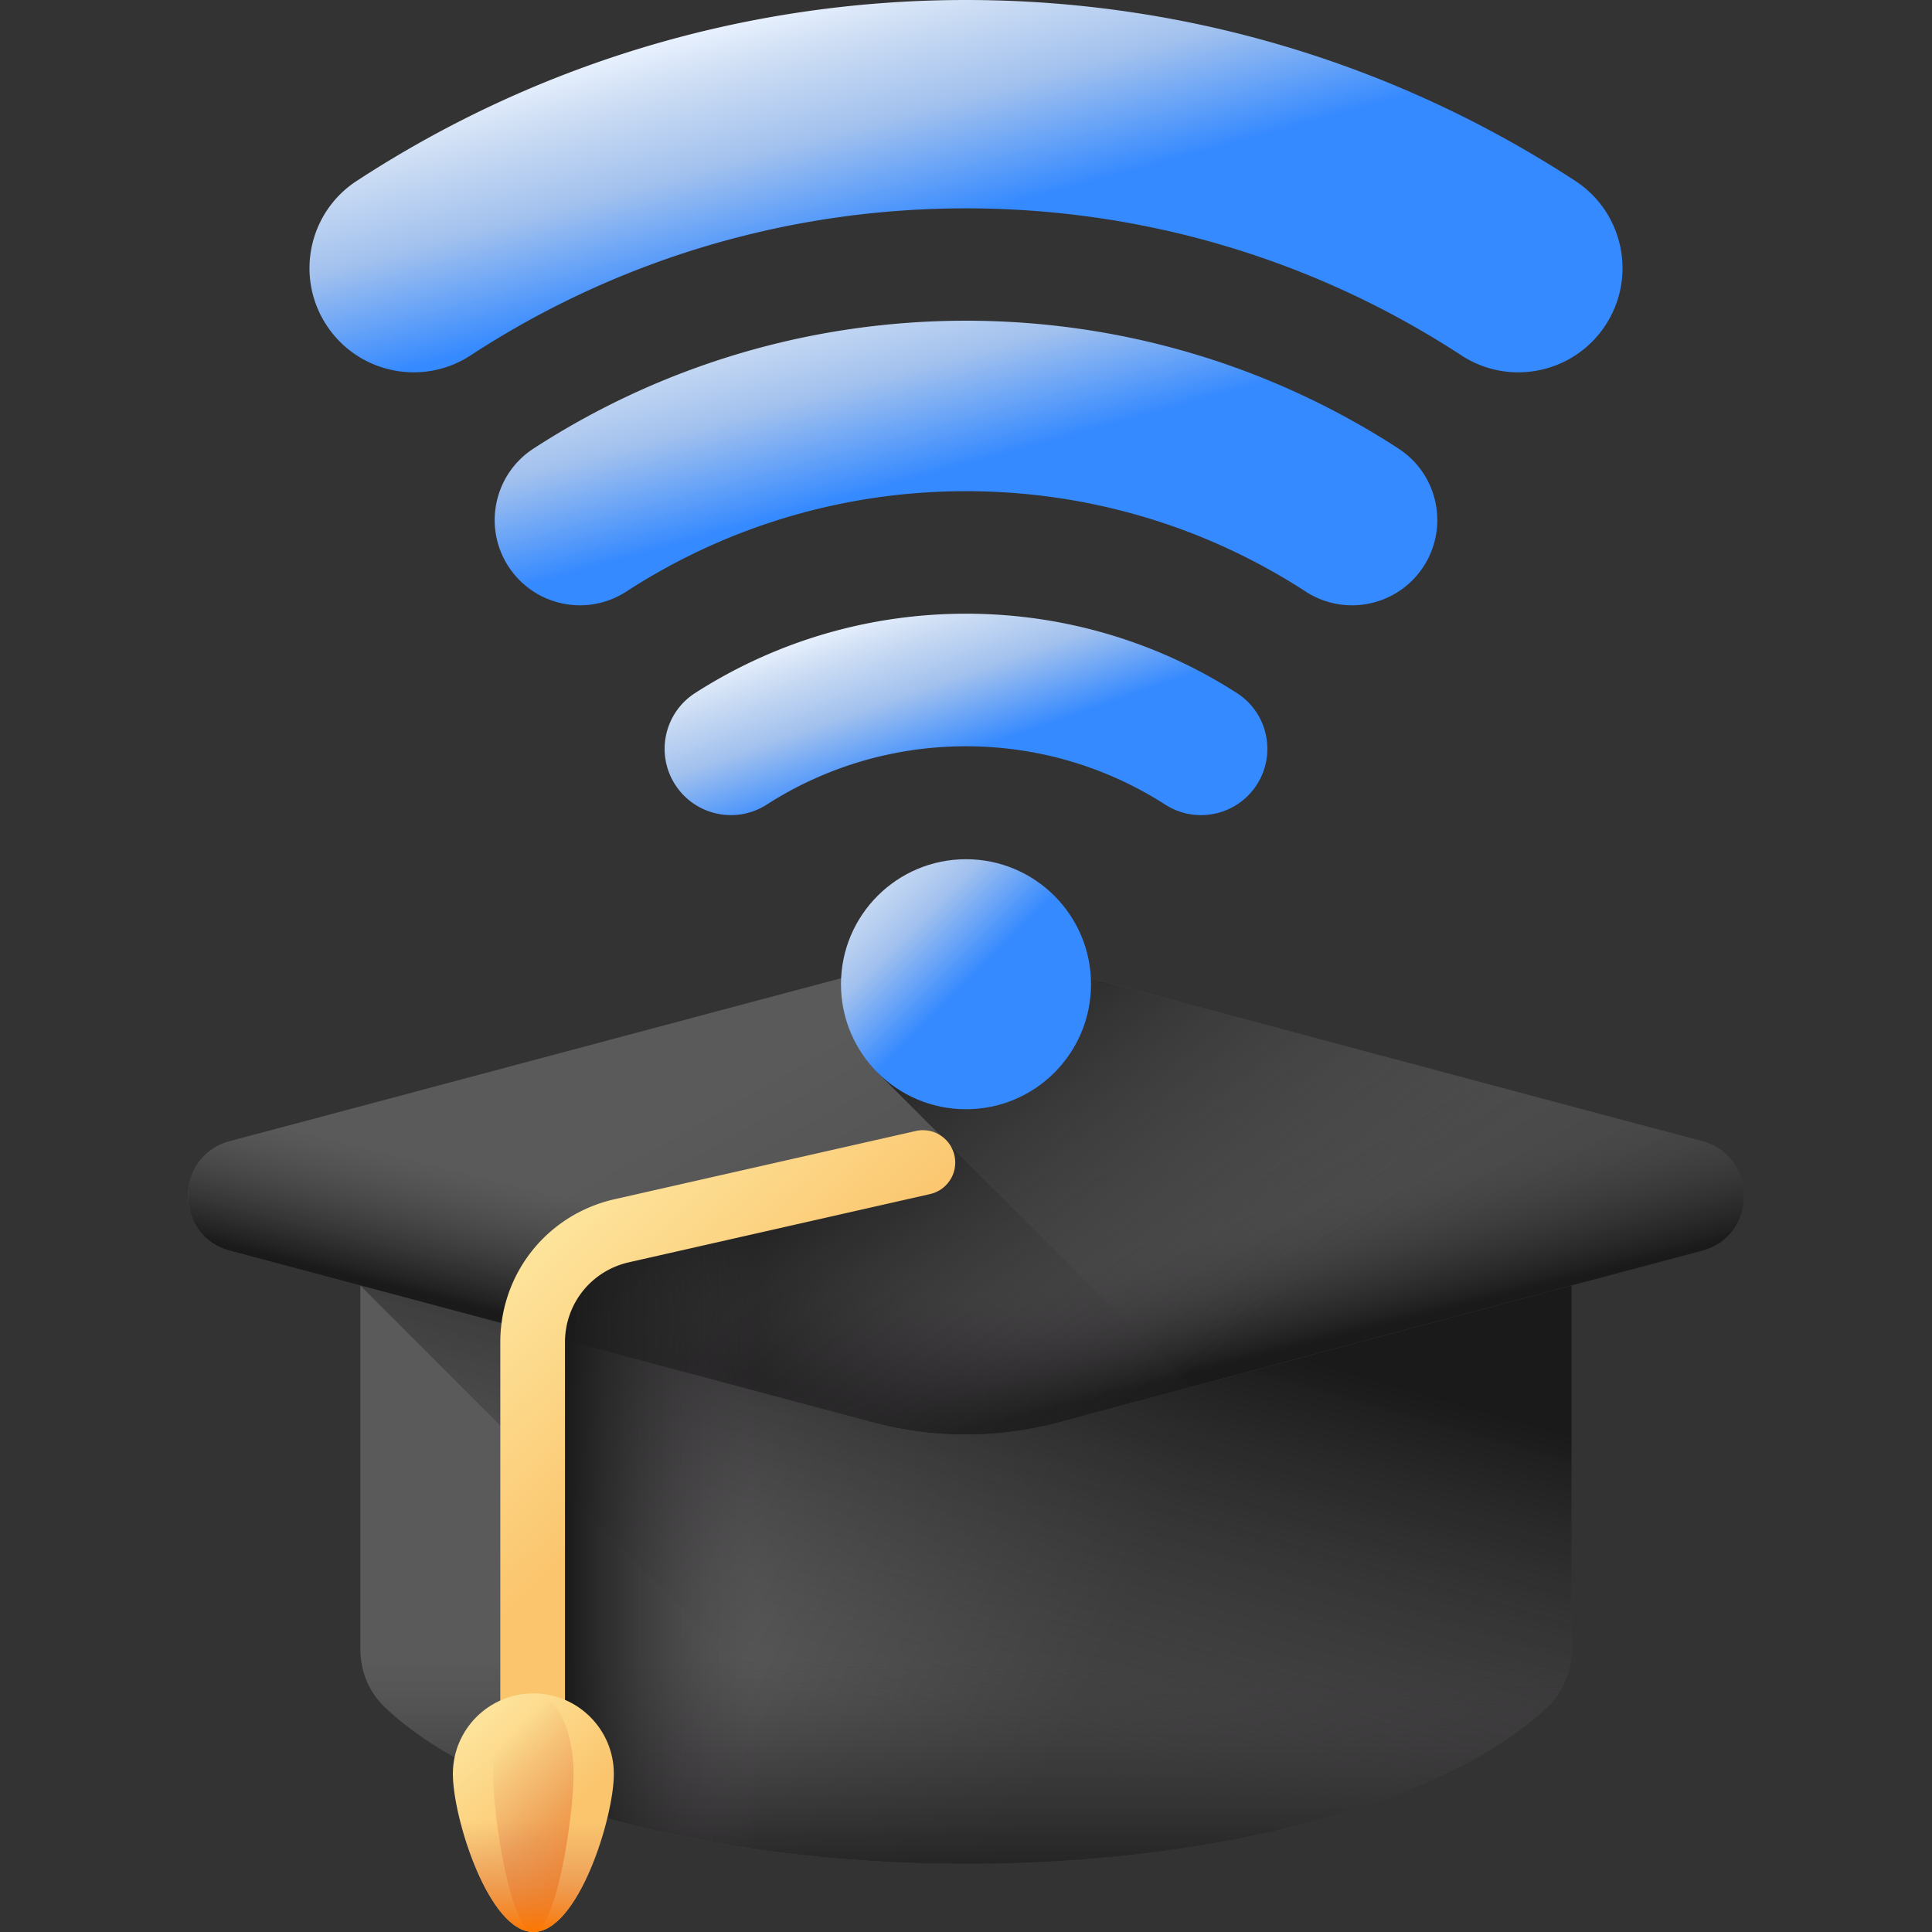<svg xmlns="http://www.w3.org/2000/svg" version="1.1" xmlns:xlink="http://www.w3.org/1999/xlink" width="512" height="512" x="0" y="0" viewBox="0 0 510 510" style="enable-background:new 0 0 512 512" xml:space="preserve" class=""><rect x="0" y="0" width="510" height="510" fill="#333333" stroke="none"/><g><linearGradient id="a"><stop offset="0" stop-color="#5a5a5a"></stop><stop offset="1" stop-color="#444"></stop></linearGradient><linearGradient xlink:href="#a" id="f" x1="210.718" x2="303.287" y1="366.878" y2="413.63" gradientUnits="userSpaceOnUse"></linearGradient><linearGradient id="b"><stop offset="0" stop-color="#433f43" stop-opacity="0"></stop><stop offset="1" stop-color="#1a1a1a"></stop></linearGradient><linearGradient xlink:href="#b" id="g" x1="235.056" x2="268.253" y1="452.03" y2="336.672" gradientUnits="userSpaceOnUse"></linearGradient><linearGradient xlink:href="#a" id="h" x1="227.797" x2="305.635" y1="267.909" y2="404.65" gradientUnits="userSpaceOnUse"></linearGradient><linearGradient xlink:href="#b" id="i" x1="248.824" x2="240.409" y1="340.4" y2="374.061" gradientUnits="userSpaceOnUse"></linearGradient><linearGradient xlink:href="#b" id="j" x1="-2954.441" x2="-2962.856" y1="340.4" y2="374.061" gradientTransform="matrix(-1 0 0 1 -2693.265 0)" gradientUnits="userSpaceOnUse"></linearGradient><linearGradient xlink:href="#b" id="k" x1="365.966" x2="288.907" y1="323.168" y2="221.403" gradientUnits="userSpaceOnUse"></linearGradient><linearGradient xlink:href="#b" id="l" x1="264.321" x2="194.508" y1="408.974" y2="313.36" gradientUnits="userSpaceOnUse"></linearGradient><linearGradient xlink:href="#b" id="m" x1="255" x2="255" y1="437.773" y2="501.382" gradientUnits="userSpaceOnUse"></linearGradient><linearGradient xlink:href="#b" id="n" x1="199.984" x2="149.136" y1="409.511" y2="409.511" gradientUnits="userSpaceOnUse"></linearGradient><linearGradient id="c"><stop offset="0" stop-color="#fef0ae"></stop><stop offset="1" stop-color="#fbc56d"></stop></linearGradient><linearGradient xlink:href="#c" id="o" x1="124.117" x2="186.445" y1="310.113" y2="376.596" gradientUnits="userSpaceOnUse"></linearGradient><linearGradient xlink:href="#c" id="p" x1="113.464" x2="146.24" y1="446.444" y2="481.405" gradientUnits="userSpaceOnUse"></linearGradient><linearGradient id="d"><stop offset="0" stop-color="#dc8758" stop-opacity="0"></stop><stop offset=".215" stop-color="#dd8654" stop-opacity=".215"></stop><stop offset=".429" stop-color="#e28448" stop-opacity=".429"></stop><stop offset=".642" stop-color="#ea8034" stop-opacity=".642"></stop><stop offset=".854" stop-color="#f47b18" stop-opacity=".854"></stop><stop offset="1" stop-color="#fe7701"></stop></linearGradient><linearGradient xlink:href="#d" id="q" x1="127.799" x2="160.049" y1="464.863" y2="496.734" gradientUnits="userSpaceOnUse"></linearGradient><linearGradient xlink:href="#d" id="r" x1="140.793" x2="140.793" y1="480.785" y2="510.002" gradientUnits="userSpaceOnUse"></linearGradient><linearGradient id="e"><stop stop-opacity="1" stop-color="#ebf3ff" offset="0"></stop><stop stop-opacity="1" stop-color="#cedef4" offset="0.12"></stop><stop stop-opacity="1" stop-color="#a2c1ee" offset="0.329"></stop><stop stop-opacity="1" stop-color="#368aff" offset="0.601"></stop><stop stop-opacity="1" stop-color="#368aff" offset="0.923"></stop><stop stop-opacity="1" stop-color="#368aff" offset="1"></stop></linearGradient><linearGradient xlink:href="#e" id="s" x1="240.925" x2="264.925" y1="157.405" y2="226.072" gradientUnits="userSpaceOnUse"></linearGradient><linearGradient xlink:href="#e" id="t" x1="234.822" x2="262.155" y1="63.962" y2="163.295" gradientUnits="userSpaceOnUse"></linearGradient><linearGradient xlink:href="#e" id="u" x1="233.878" x2="263.212" y1="-6.493" y2="100.841" gradientUnits="userSpaceOnUse"></linearGradient><linearGradient xlink:href="#e" id="v" x1="223" x2="276.001" y1="227.813" y2="280.814" gradientUnits="userSpaceOnUse"></linearGradient><path fill="url(#f)" d="M414.876 327.013v108.349c0 5.73-2.249 11.274-6.392 15.233-25.483 24.357-84.616 41.413-153.485 41.413s-128.001-17.056-153.485-41.413c-4.142-3.959-6.392-9.503-6.392-15.233V327.013z" opacity="1" data-original="url(#f)"></path><path fill="url(#g)" d="M414.876 327.013V435.36c0 5.736-2.244 11.277-6.396 15.232-25.484 24.362-84.616 41.417-153.481 41.417-2.454 0-4.881-.028-7.307-.07L95.123 339.37v-12.357z" opacity="1" data-original="url(#g)" class=""></path><path fill="url(#h)" d="M230.393 255.989 60.751 301.208c-14.844 3.957-14.844 25.022 0 28.979l169.641 45.219a95.532 95.532 0 0 0 49.214 0l169.642-45.219c14.844-3.957 14.844-25.022 0-28.979l-169.642-45.219a95.55 95.55 0 0 0-49.213 0z" opacity="1" data-original="url(#h)"></path><path fill="url(#i)" d="M230.393 255.989 60.751 301.208c-14.844 3.957-14.844 25.022 0 28.979l169.641 45.219a95.532 95.532 0 0 0 49.214 0l169.642-45.219c14.844-3.957 14.844-25.022 0-28.979l-169.642-45.219a95.55 95.55 0 0 0-49.213 0z" opacity="1" data-original="url(#i)"></path><path fill="url(#j)" d="m279.607 255.989 169.642 45.219c14.844 3.957 14.844 25.022 0 28.979l-169.642 45.219a95.532 95.532 0 0 1-49.214 0L60.751 330.187c-14.844-3.957-14.844-25.022 0-28.979l169.642-45.219a95.554 95.554 0 0 1 49.214 0z" opacity="1" data-original="url(#j)" class=""></path><path fill="url(#k)" d="m449.249 301.208-169.641-45.219a95.465 95.465 0 0 0-17.811-2.973l-30.131 30.131 82.932 82.932 134.651-35.892c14.844-3.957 14.844-25.022 0-28.979z" opacity="1" data-original="url(#k)" class=""></path><path fill="url(#l)" d="m250.068 301.571-86.631 21.206c-13.257 3.245-22.588 15.106-22.637 28.746l89.594 23.882a95.532 95.532 0 0 0 49.214 0l34.973-9.322z" opacity="1" data-original="url(#l)"></path><path fill="url(#m)" d="M95.123 391.021v44.341c0 5.73 2.249 11.274 6.392 15.233 25.484 24.357 84.616 41.413 153.485 41.413s128.001-17.057 153.485-41.413c4.142-3.959 6.392-9.503 6.392-15.233v-44.341z" opacity="1" data-original="url(#m)"></path><path fill="url(#n)" d="M255 492.009c64.676 0 120.76-15.044 148.457-37.049L275.51 327.013H153.899c-8.006 5.402-13.104 14.521-13.104 24.617v121.882c29.855 11.467 70.016 18.497 114.205 18.497z" opacity="1" data-original="url(#n)" class=""></path><path fill="url(#o)" d="M140.605 466.936a8.537 8.537 0 0 1-8.537-8.537V354.346c0-18.222 12.412-33.76 30.184-37.785l79.48-18.004c4.595-1.043 9.171 1.842 10.212 6.44a8.536 8.536 0 0 1-6.44 10.212l-79.48 18.004c-9.94 2.251-16.882 10.942-16.882 21.134v104.052a8.537 8.537 0 0 1-8.537 8.537z" opacity="1" data-original="url(#o)"></path><path fill="url(#p)" d="M162.041 468.264c0 11.735-9.513 41.736-21.248 41.736s-21.248-30.002-21.248-41.736c0-11.735 9.513-21.248 21.248-21.248s21.248 9.513 21.248 21.248z" opacity="1" data-original="url(#p)"></path><path fill="url(#q)" d="M151.417 468.264c0 11.735-4.756 41.736-10.624 41.736-5.867 0-10.624-30.002-10.624-41.736 0-11.735 4.756-21.248 10.624-21.248 5.867 0 10.624 9.513 10.624 21.248z" opacity="1" data-original="url(#q)"></path><path fill="url(#r)" d="M119.555 468.643c.193 11.981 9.624 41.357 21.238 41.357s21.045-29.376 21.238-41.357z" opacity="1" data-original="url(#r)"></path><path fill="url(#s)" d="M326.509 182.947C305.179 169.243 280.452 162 255 162s-50.179 7.243-71.509 20.946c-8.131 5.225-10.488 16.052-5.264 24.183s16.051 10.486 24.182 5.265C218.084 202.323 236.269 197 255 197s36.916 5.323 52.591 15.394a17.413 17.413 0 0 0 9.442 2.778c5.758 0 11.396-2.839 14.739-8.043 5.225-8.131 2.868-18.958-5.263-24.182z" opacity="1" data-original="url(#s)"></path><path fill="url(#t)" d="M369.166 118.411C335.17 96.331 295.692 84.66 255 84.66s-80.17 11.671-114.166 33.751c-10.421 6.769-13.382 20.703-6.614 31.125 6.769 10.421 20.705 13.381 31.125 6.613C192.027 138.82 223.029 129.66 255 129.66s62.974 9.16 89.654 26.489a22.39 22.39 0 0 0 12.234 3.634c7.364 0 14.581-3.611 18.891-10.247 6.769-10.422 3.808-24.356-6.613-31.125z" opacity="1" data-original="url(#t)" class=""></path><path fill="url(#u)" d="M415.834 47.754C367.986 16.513 312.37 0 255 0S142.014 16.513 94.166 47.754c-12.717 8.303-16.295 25.344-7.992 38.061 8.302 12.717 25.343 16.295 38.061 7.992C163.118 68.419 208.336 55 255 55s91.882 13.419 130.766 38.807a27.37 27.37 0 0 0 15.009 4.477c8.978 0 17.777-4.391 23.052-12.469 8.303-12.717 4.725-29.758-7.993-38.061z" opacity="1" data-original="url(#u)" class=""></path><circle cx="255" cy="259.812" r="33" fill="url(#v)" opacity="1" data-original="url(#v)"></circle></g></svg>